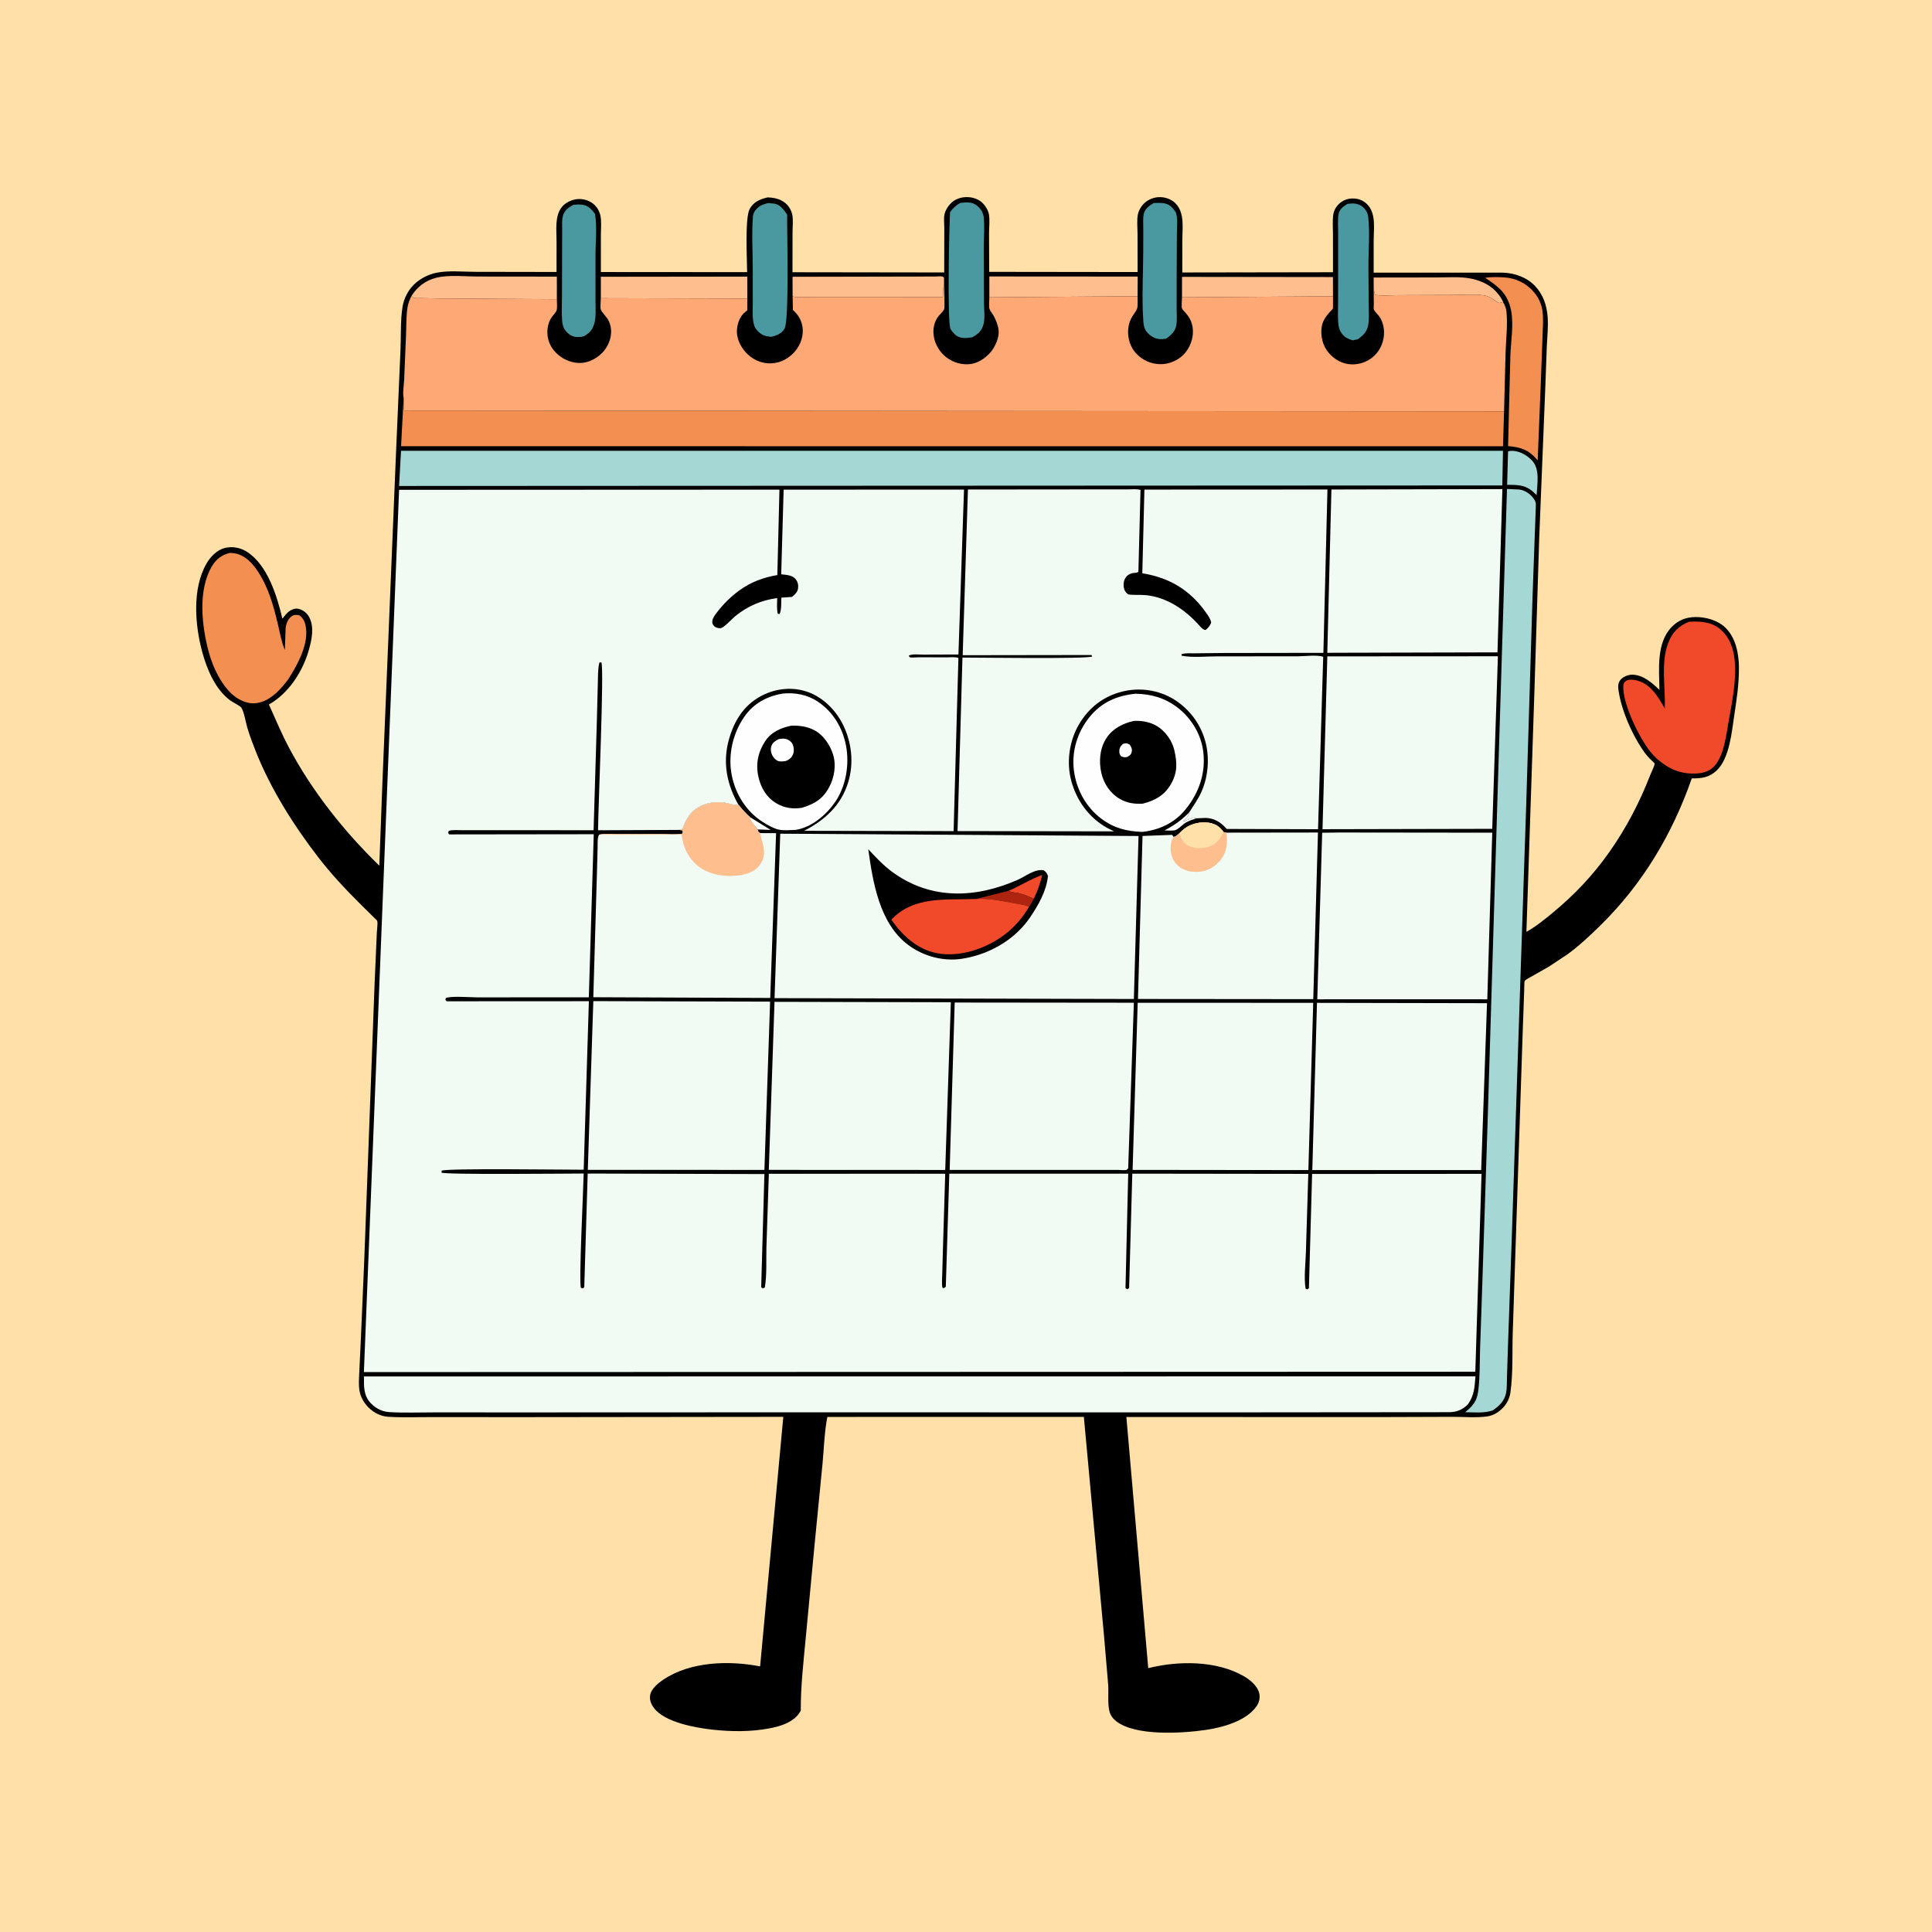 <svg version="1.1" xmlns="http://www.w3.org/2000/svg" style="display: block;" viewBox="0 0 2048 2048" width="1024" height="1024">
<path transform="translate(0,0)" fill="rgb(254,224,168)" d="M -0 -0 L 2048 0 L 2048 2048 L -0 2048 L -0 -0 z"/>
<path transform="translate(0,0)" fill="rgb(0,0,0)" d="M 813.679 209.248 C 821.148 209.558 827.83 210.921 833.5 216.171 C 836.475 218.925 838.713 222.88 839.67 226.815 C 841.021 232.367 840.14 239.765 840.141 245.486 L 840.054 288.587 L 1000.89 288.811 L 1000.99 242.36 C 1001.01 237.782 1000.18 231.225 1001.29 226.822 C 1002.34 222.621 1004.76 218.78 1007.75 215.68 C 1012.07 211.19 1018.32 209.019 1024.47 208.936 C 1030.8 208.849 1037.46 210.945 1041.95 215.567 C 1044.91 218.607 1047.69 223.256 1048.35 227.507 C 1049.32 233.721 1048.45 241.163 1048.43 247.5 L 1048.59 288.187 L 1205.92 288.383 L 1205.84 247.674 C 1205.82 241.29 1204.9 232.887 1206.32 226.704 C 1207.04 223.57 1208.86 220.275 1210.83 217.765 C 1214.92 212.57 1221.45 209.366 1228.02 208.993 C 1234.46 208.629 1241.29 210.812 1245.91 215.385 C 1256.14 225.519 1253.29 242.194 1253.3 255.298 L 1253.28 288.841 L 1413.02 288.582 L 1413 248.877 C 1413.02 241.994 1412.35 234.269 1413.32 227.474 C 1413.83 223.873 1415.49 220.508 1417.84 217.768 C 1421.68 213.294 1427.06 210.592 1433 210.407 C 1439.27 210.211 1444.59 211.964 1449.08 216.387 C 1459.01 226.175 1456.13 242.556 1456.15 255.304 L 1456.14 289.025 L 1593 289.038 C 1605.58 289.329 1618.42 293.936 1627.2 303.136 C 1635.82 312.161 1639.67 323.722 1640.57 335.976 C 1641.32 346.312 1640.17 357.06 1639.66 367.406 L 1638.16 408.532 L 1631.6 571.228 L 1626.53 733.043 L 1618.05 987.772 C 1628.09 982.3 1637.41 974.601 1646.21 967.336 C 1668.99 948.536 1688.58 927.808 1705.65 903.654 C 1724.09 877.549 1738.12 850.456 1749.65 820.759 C 1750.68 818.099 1753.87 812.134 1753.97 809.446 C 1753.99 808.992 1751.64 806.886 1751.34 806.612 C 1747.11 802.825 1744.04 798.945 1740.9 794.24 C 1729.24 776.791 1718.94 753.108 1715.76 732.312 C 1715.12 728.101 1714.91 724.143 1717.77 720.672 C 1720.54 717.32 1725.92 715.168 1730.23 715.196 C 1741.76 715.27 1751.3 723.864 1759.08 731.28 C 1758.76 709.626 1755.59 681.428 1772.19 664.5 C 1779.09 657.465 1787.15 654.258 1796.95 654.089 C 1808.1 653.897 1821.09 657.545 1829.15 665.5 C 1839.98 676.192 1843.21 692.714 1843.34 707.384 C 1843.5 724.712 1840.91 741.602 1838.34 758.695 C 1835.7 776.32 1833.3 803.662 1819.94 816.557 C 1811.94 824.271 1803.87 825.188 1793.35 825.133 C 1772.65 884.492 1740.98 937.484 1695.87 981.587 C 1684.99 992.223 1673.71 1002.86 1661.36 1011.77 L 1641.81 1024.71 L 1622.02 1035.95 C 1620.84 1036.69 1617.11 1038.57 1616.37 1039.59 C 1615.66 1040.58 1615.83 1048.05 1615.73 1049.79 L 1614.18 1092.23 L 1603.65 1410.34 C 1602.83 1431.9 1604.1 1454.68 1601.13 1475.99 C 1600.3 1481.99 1597.49 1487.83 1593.27 1492.23 C 1588.45 1497.24 1582.85 1500.63 1575.9 1501.55 C 1564.42 1503.07 1551.29 1501.85 1539.59 1501.9 L 1462.75 1502.15 L 1194 1502.08 L 1217.18 1768.32 C 1248.86 1760.37 1289.41 1760.02 1318.58 1776.88 C 1325.33 1780.78 1333.4 1787.46 1334.95 1795.5 C 1335.88 1800.35 1334.65 1804.96 1331.83 1808.93 C 1320.82 1824.43 1295.97 1831.21 1278.12 1833.8 C 1253.36 1837.4 1203.62 1840.66 1183.12 1824.48 C 1179.6 1821.7 1177.02 1818.19 1175.98 1813.77 C 1174.05 1805.56 1175.26 1794.83 1174.75 1786.19 L 1170.28 1733.76 L 1148.94 1501.95 L 877.025 1502.01 C 873.866 1517.95 873.443 1535.39 871.906 1551.62 L 863.448 1637.7 L 854.045 1736.99 C 851.633 1762.7 848.743 1787.45 848.844 1813.36 C 847.138 1816.54 845.038 1819.19 842.23 1821.5 C 834.914 1827.51 824.966 1830.37 815.82 1832.1 C 795.847 1835.89 775.703 1835.7 755.56 1833.53 C 737.817 1831.63 704.735 1825.88 693.224 1810.55 C 690.087 1806.37 688.256 1801.73 689.271 1796.48 C 690.511 1790.06 697.795 1784.11 702.995 1780.6 C 731.743 1761.17 772.924 1760.03 805.746 1766.45 L 830.337 1501.92 L 551.521 1502.24 L 458.124 1502.19 C 442.72 1502.14 426.803 1502.85 411.452 1501.84 C 406.84 1501.54 402.534 1500.17 398.5 1497.95 C 389.924 1493.21 382.977 1484.43 381.156 1474.68 C 379.938 1468.15 380.627 1460.84 380.879 1454.21 L 382.527 1419.61 L 386.15 1335.14 L 397.141 1041.41 L 399.46 988.6 C 399.555 985.684 400.63 978.567 399.853 976.191 C 399.589 975.382 397.142 973.334 396.442 972.622 L 382.809 959.144 C 366.678 943.198 351.162 926.65 337.295 908.653 C 311.171 874.751 287.003 836.436 271.148 796.535 C 267.878 788.307 264.75 780.006 262.2 771.523 C 260.426 765.62 258.921 755.094 255.797 750.077 C 254.782 748.447 246.31 744.152 244.01 742.452 C 228.322 730.859 219.486 709.763 214.491 691.516 C 206.633 662.813 203.445 624.039 218.986 597.243 C 223.248 589.894 230.118 582.854 238.584 580.816 C 246.645 578.876 255.133 580.586 262.049 585.098 C 283.78 599.278 293.749 632.046 299.33 655.833 C 301.769 652.844 304.378 649.121 307.765 647.181 C 310.737 645.479 313.537 644.615 316.916 645.527 C 321.368 646.728 325.293 649.748 327.543 653.818 C 333.322 664.272 330.621 677.397 327.599 688.268 C 321.11 711.609 306.302 734.676 285.06 746.825 C 291.955 762.071 298.405 777.629 306.254 792.41 C 330.796 838.623 364.648 881.281 402.078 917.629 L 405.319 831.002 L 419.9 477.474 L 424.501 371.8 C 425.207 356.588 424.326 340.3 426.684 325.275 C 428.031 316.692 432.456 307.915 438.625 301.832 C 445.084 295.463 453.654 291.019 462.506 289.168 C 475.327 286.488 491.004 288.164 504.103 288.167 L 589.963 288.316 L 589.994 255.987 C 590.017 244.248 587.819 229.333 595.5 219.566 C 599.388 214.621 606.545 211.307 612.742 211.004 C 619.32 210.681 625.674 212.855 630.439 217.427 C 633.392 220.261 635.365 223.977 636.328 227.942 C 637.819 234.082 636.949 241.904 636.968 248.221 L 636.948 288.376 L 791.969 288.481 C 791.988 275.39 789.389 230.851 794.803 221.3 C 799.067 213.776 805.755 211.172 813.679 209.248 z"/>
<path transform="translate(0,0)" fill="rgb(254,254,254)" d="M 795.098 866.268 L 816.93 879.732 L 802.908 879.235 C 802.121 877.656 802.425 878 801.495 876.894 C 798.642 873.497 795.292 870.952 795.098 866.268 z"/>
<path transform="translate(0,0)" fill="rgb(254,254,254)" d="M 1260.66 861.098 C 1260.05 865.522 1257.24 867.369 1254.25 870.505 C 1256.34 870.846 1258.01 869.729 1259.75 868.505 L 1261 867.51 L 1262.75 867.75 L 1264 866.51 L 1268.36 867.454 C 1264.52 868.724 1260.43 869.961 1256.93 872.039 C 1253.47 874.101 1249.15 879.098 1245.5 880.093 C 1242.65 880.87 1237.52 880.222 1234.42 880.272 C 1244.73 874.848 1252.49 869.446 1260.66 861.098 z"/>
<path transform="translate(0,0)" fill="rgb(165,216,212)" d="M 1598.61 478.5 C 1600.46 477.923 1601.96 477.831 1603.9 477.935 C 1611.42 478.338 1619.16 482.859 1624.19 488.369 C 1632.67 497.636 1629.43 513.233 1628.87 524.941 L 1627.72 523.72 C 1618.29 514.157 1610.51 513.875 1597.62 513.948 L 1598.61 478.5 z"/>
<path transform="translate(0,0)" fill="rgb(254,190,142)" d="M 1456.16 306.433 L 1456.16 294.185 L 1522.4 294.095 C 1534.37 294.12 1548.11 292.973 1559.8 295.41 C 1568.9 297.308 1577.94 301.266 1584.63 307.831 C 1588.39 311.524 1591.65 315.705 1593.52 320.665 L 1592.85 321.289 C 1590.96 319.531 1590.94 321.417 1589 321.077 C 1587.47 320.809 1584.21 318.159 1582.86 317.284 C 1579.41 315.05 1576.3 313.554 1572.18 312.979 C 1562.62 311.641 1551.85 312.625 1542.16 312.67 L 1482.34 312.883 C 1474.56 312.906 1465.09 313.939 1457.51 312.5 L 1456.16 306.433 z"/>
<path transform="translate(0,0)" fill="rgb(254,190,142)" d="M 1048.75 315.18 L 1048.74 293.066 L 1206 293.167 L 1205.9 314.028 L 1048.75 315.18 z"/>
<path transform="translate(0,0)" fill="rgb(254,190,142)" d="M 1252.97 315.19 L 1253.01 293.495 L 1412.98 293.693 L 1413.04 314.098 L 1252.97 315.19 z"/>
<path transform="translate(0,0)" fill="rgb(254,190,142)" d="M 436.137 313.841 C 442.02 304.196 451.149 297.265 462.155 294.49 C 475.6 291.1 492.964 293.125 506.808 293.125 L 590.27 293.215 L 590.292 317.161 L 465.82 316.41 L 445.931 315.995 C 444.396 315.942 440.313 316.284 439 315.72 C 437.951 315.269 437.091 314.467 436.137 313.841 z"/>
<path transform="translate(0,0)" fill="rgb(254,190,142)" d="M 840.212 313.976 L 840.13 293.41 L 969.583 293.144 L 991.972 293.126 C 993.427 293.125 997.777 292.617 999 293.121 C 999.611 293.373 1000.12 293.827 1000.68 294.18 L 1000.74 301.426 L 1000.54 302.241 C 999.589 306.448 999.573 310.599 999.488 314.886 L 884.134 314.852 L 852.341 314.882 C 848.67 314.883 843.445 315.634 840.212 313.976 z"/>
<path transform="translate(0,0)" fill="rgb(254,190,142)" d="M 636.91 316.11 L 636.921 293.389 L 792.127 293.202 L 792.182 316.512 L 636.91 316.11 z"/>
<path transform="translate(0,0)" fill="rgb(74,152,160)" d="M 1428.03 216.237 C 1430.95 215.749 1433.64 215.455 1436.6 215.886 C 1441.38 216.583 1445.05 219.018 1447.84 222.97 C 1449.51 225.337 1450.12 227.917 1450.44 230.754 C 1452.28 247.111 1450.53 265.393 1450.59 281.927 L 1450.82 321.861 C 1450.85 328.908 1451.58 336.822 1450.5 343.782 C 1449.33 351.375 1445.44 355.268 1439.35 359.613 L 1434 360.79 C 1429.46 359.535 1425.97 357.923 1422.88 354.238 C 1420.78 351.732 1419.52 348.705 1419 345.5 C 1417.81 338.158 1418.41 329.86 1418.41 322.422 L 1418.48 283.087 L 1418.49 246.539 C 1418.51 240.362 1417.91 233.454 1418.85 227.35 C 1419.72 221.773 1423.69 219.253 1428.03 216.237 z"/>
<path transform="translate(0,0)" fill="rgb(74,152,160)" d="M 607.79 217.091 C 610.823 216.735 613.956 216.654 617 216.955 C 623.333 217.583 626.887 221.92 630.696 226.551 C 633.038 239.994 631.237 256.463 631.261 270.222 L 631.248 318.336 C 631.211 326.158 632.109 335.467 629.972 343.002 C 628.1 349.602 624.746 353.359 618.765 356.5 C 615.859 357.409 611.063 357.563 608.134 356.727 C 604.128 355.584 600.404 352.268 598.301 348.763 C 596.609 345.941 596.107 342.597 595.84 339.37 C 595.167 331.257 595.693 322.786 595.729 314.626 L 595.819 271.734 L 595.907 243.553 C 595.927 238.821 595.488 233.396 596.729 228.811 C 598.362 222.774 602.605 219.983 607.79 217.091 z"/>
<path transform="translate(0,0)" fill="rgb(74,152,160)" d="M 814.458 215.25 L 815.374 215.33 L 821.5 215.974 C 827.401 217.285 831.255 222.865 834.415 227.521 C 834.194 245.228 836.718 340.198 831.629 348.5 C 828.354 353.843 823.249 355.614 817.499 357.094 C 814.536 356.74 811.439 356.43 808.731 355.083 C 804.509 352.982 800.471 348.78 799.227 344.166 C 797.294 337 798.004 328.69 797.989 321.305 L 797.954 285.546 C 797.955 267.483 796.734 248.463 798.064 230.491 C 798.225 228.318 798.508 226.381 799.675 224.5 C 803.28 218.695 808.046 216.678 814.458 215.25 z"/>
<path transform="translate(0,0)" fill="rgb(74,152,160)" d="M 1222.97 215.18 L 1227.97 215.063 C 1233.5 215.069 1238.57 215.676 1242.5 220.085 C 1243.62 221.345 1246.05 224.042 1246.6 225.6 C 1248.54 231.072 1247.57 240.521 1247.55 246.411 L 1247.32 293.699 L 1247.3 327.291 C 1247.29 332.846 1247.84 339.027 1247 344.5 C 1245.99 351.099 1241.41 355.322 1236.21 358.964 C 1233.27 359.546 1230.48 359.693 1227.5 359.216 C 1222.54 358.422 1217.59 354.843 1214.8 350.709 C 1212.58 347.411 1212.16 343.435 1211.91 339.558 C 1210.29 314.968 1211.84 289.249 1211.89 264.515 L 1211.92 241.227 C 1211.91 236.556 1211.41 231.173 1212.49 226.643 C 1213.8 221.156 1218.42 217.863 1222.97 215.18 z"/>
<path transform="translate(0,0)" fill="rgb(74,152,160)" d="M 1017.68 215.195 C 1021.62 214.552 1025.54 214.303 1029.5 214.993 C 1033.64 215.714 1038.04 219.562 1040.21 223.039 C 1041.53 225.153 1042.47 227.521 1042.74 230 C 1043.97 240.937 1042.75 253.635 1042.82 264.739 L 1043.08 320.725 C 1043.1 327.472 1044.35 337.658 1042.5 344.004 C 1040.42 351.125 1036.92 354.036 1030.61 357.581 L 1025.05 358.266 C 1020.19 358.535 1015.42 357.82 1011.88 354.132 C 1010.58 352.777 1008.27 350.255 1007.52 348.553 C 1004.07 340.779 1006.13 240.142 1007.1 224.781 C 1010.38 220.506 1012.94 217.95 1017.68 215.195 z"/>
<path transform="translate(0,0)" fill="rgb(242,143,81)" d="M 1574.34 294.5 C 1580.41 293.439 1588.21 293.676 1594.41 294.039 C 1606.83 294.768 1618.08 300.253 1626.08 309.726 C 1630.83 315.339 1633.97 321.977 1635.03 329.273 C 1636.25 337.676 1635.44 346.695 1635.2 355.182 L 1633.46 402.424 L 1630.02 488.033 L 1629.23 487.101 C 1620.35 476.8 1611.75 473.87 1598.62 472.923 L 1601.04 377.341 C 1601.53 362.335 1604.76 343.715 1601.82 329.155 C 1598.14 310.964 1588.57 303.92 1574.34 294.5 z"/>
<path transform="translate(0,0)" fill="rgb(242,143,81)" d="M 243.616 586.111 C 247.108 586.232 250.684 586.64 253.949 587.96 C 262.557 591.439 268.885 598.824 273.808 606.432 C 284.919 623.605 290.036 642.494 294.678 662.172 C 296.831 671.3 298.296 680.348 301.95 689.033 L 302.792 665.566 C 303.332 661.018 305.404 655.648 309.5 653.078 C 312.438 651.234 314.534 651.819 317.659 652.372 C 321.266 655.472 322.813 658.18 323.861 662.818 C 328.144 681.788 315.284 705.067 305.362 720.325 C 298.268 729.744 289.117 740.139 277.585 743.994 C 268.983 746.868 261.571 745.649 253.669 741.371 C 237.23 732.471 226.024 708.723 221.361 691.5 C 213.903 663.954 209.398 625.43 224.87 599.9 C 229.312 592.572 235.282 588.08 243.616 586.111 z"/>
<path transform="translate(0,0)" fill="rgb(241,74,42)" d="M 1790.17 659.125 C 1801.68 658.349 1813.9 659.041 1823.2 666.735 C 1833.42 675.189 1837.57 687.238 1838.85 700.121 C 1840.89 720.806 1835.97 744.777 1832.35 765.116 C 1829.77 779.676 1827.61 800.184 1817.69 811.695 C 1813.27 816.821 1806.57 819.34 1799.95 819.809 C 1782.03 821.079 1769.6 815.655 1756.3 804.278 L 1751.5 799.272 C 1738.73 785.085 1719.43 745.332 1720.81 726.625 C 1720.97 724.391 1721.79 722.931 1723.77 721.688 C 1726.6 719.919 1731.74 720.439 1734.88 721.227 C 1749.91 725.014 1757.63 738.701 1764.76 751.025 C 1765.57 728.868 1760.3 702.596 1768.38 681.546 C 1772.74 670.175 1779.26 663.825 1790.17 659.125 z"/>
<path transform="translate(0,0)" fill="rgb(254,254,254)" d="M 829.538 735.243 C 842.509 733.867 855.635 736.323 866.622 743.552 C 883.021 754.344 893.21 771.437 896.831 790.552 C 900.593 810.411 896.793 833.728 885.095 850.445 C 875.572 864.052 860.597 876.796 843.8 879.684 C 837.951 879.859 830.845 880.694 825.128 879.344 C 819.434 877.998 812.872 874.102 808 870.97 C 791.03 860.06 779.89 842.022 775.804 822.391 C 771.366 801.066 776.649 777.561 789.035 759.732 C 798.854 745.599 812.869 738.098 829.538 735.243 z"/>
<path transform="translate(0,0)" fill="rgb(0,0,0)" d="M 838.972 769.208 C 847.379 769.062 854.711 769.893 862.411 773.656 C 872.624 778.647 879.884 789.426 883.194 800.145 C 886.603 811.187 884.338 824.332 878.987 834.39 C 872.274 847.008 863.187 852.314 849.936 856.313 C 840.538 857.767 831.855 856.601 823.5 851.836 C 812.942 845.815 806.751 835.593 804.051 823.915 C 800.886 810.22 803.375 797.784 810.903 786 C 817.308 775.974 827.785 771.545 838.972 769.208 z"/>
<path transform="translate(0,0)" fill="rgb(254,254,254)" d="M 825.45 783.5 C 827.79 783.08 830.482 782.682 832.812 783.259 C 835.775 783.993 838.399 785.694 839.917 788.379 C 841.521 791.215 841.958 796.078 840.808 799.141 C 839.273 803.232 837.226 804.698 833.5 806.553 C 830.911 807.077 827.178 807.569 824.66 806.629 C 822.389 805.781 820.164 803.375 819.008 801.298 C 817.192 798.034 816.502 794.179 817.797 790.6 C 819.105 786.987 822.209 785.133 825.45 783.5 z"/>
<path transform="translate(0,0)" fill="rgb(254,254,254)" d="M 1203.78 735.368 C 1220.5 735.713 1234.92 739.809 1248.32 750.127 C 1263.07 761.494 1273.47 778.755 1275.58 797.385 C 1278.14 819.85 1270.9 840.546 1256.8 857.918 C 1245.14 872.288 1228.94 879.911 1210.85 881.847 C 1194.16 881.221 1180.91 877.989 1167.31 867.734 C 1150.96 855.41 1140.78 836.434 1138.34 816.261 C 1135.88 795.989 1142.24 775.767 1155.06 759.967 C 1167.69 744.409 1184.22 737.278 1203.78 735.368 z"/>
<path transform="translate(0,0)" fill="rgb(0,0,0)" d="M 1201.95 764.201 C 1210.28 763.706 1219.26 765.335 1226.47 769.697 C 1235.33 775.05 1242.57 785.199 1244.86 795.314 C 1247.9 808.786 1248.34 819.076 1241.03 831.565 C 1234.2 843.221 1223.95 848.8 1211.24 851.925 C 1202.36 852.381 1194.74 851.332 1186.93 846.801 C 1176.88 840.972 1170.08 830.757 1167.5 819.517 C 1164.65 807.072 1165.8 792.95 1173.04 782.135 C 1179.78 772.056 1190.44 766.815 1201.95 764.201 z"/>
<path transform="translate(0,0)" fill="rgb(254,254,254)" d="M 1190.56 788.5 C 1194.25 787.724 1194.23 787.522 1197.5 789.328 C 1199.1 791.57 1200.39 794.12 1199.67 797 C 1198.8 800.5 1197.48 800.804 1194.69 802.5 C 1191.54 802.944 1191.08 802.77 1188.14 801.5 C 1187.1 799.746 1186.5 798.654 1186.52 796.531 C 1186.56 792.769 1187.77 790.846 1190.56 788.5 z"/>
<path transform="translate(0,0)" fill="rgb(165,216,212)" d="M 1597.47 518.316 L 1610.5 518.919 C 1616.38 519.589 1622.16 523.575 1625.55 528.302 C 1627.34 530.807 1628.05 532.099 1628.08 535.174 L 1624.47 635.045 L 1617.81 854.257 L 1602.64 1309.29 L 1598.44 1428.86 L 1597.44 1460.21 C 1597.27 1465.61 1597.55 1471.45 1596.48 1476.73 C 1594.78 1485.13 1589.08 1490.56 1582.28 1495.1 C 1573.42 1498.28 1562.5 1497.07 1553.17 1496.99 L 1557.48 1493.26 C 1563.96 1487.08 1566.1 1481.96 1567.15 1473.21 C 1568.8 1459.41 1568.5 1445.06 1568.9 1431.15 L 1570.95 1371.57 L 1577.02 1186.5 L 1588.87 797.06 L 1597.47 518.316 z"/>
<path transform="translate(0,0)" fill="rgb(241,251,244)" d="M 1578.79 518.51 L 1592.6 518.467 L 1587.4 691.541 L 1419.91 691.945 L 1406.99 692.004 L 1411.36 518.884 L 1578.79 518.51 z"/>
<path transform="translate(0,0)" fill="rgb(241,251,244)" d="M 1396.05 1063.07 L 1576.3 1063.43 L 1570.12 1240.33 L 1391.1 1240.34 L 1396.05 1063.07 z"/>
<path transform="translate(0,0)" fill="rgb(241,251,244)" d="M 1419.87 882.5 L 1581.85 882.687 L 1576.6 1059.32 L 1561.23 1059.28 L 1396.37 1059.31 L 1401.57 882.748 L 1419.87 882.5 z"/>
<path transform="translate(0,0)" fill="rgb(241,251,244)" d="M 1205.99 1062.97 L 1392.07 1063.05 L 1386.93 1240.34 L 1200.61 1240.13 L 1205.99 1062.97 z"/>
<path transform="translate(0,0)" fill="rgb(241,251,244)" d="M 1407.02 695.779 L 1587.84 695.674 L 1581.84 878.606 L 1401.91 878.993 L 1407.02 695.779 z"/>
<path transform="translate(0,0)" fill="rgb(241,251,244)" d="M 1250.04 883.49 C 1251.85 881.509 1253.88 879.735 1256.03 878.124 C 1263.01 872.891 1273.64 870.633 1282.27 872.315 C 1288.66 873.56 1293.4 876.586 1296.96 882.044 L 1300.02 882.64 L 1397.09 882.512 L 1392.12 1059.13 L 1206.29 1058.96 L 1211.13 886.164 L 1242.47 884.985 L 1244.02 887.068 C 1246.1 887.238 1248.36 884.754 1250.04 883.49 z"/>
<path transform="translate(0,0)" fill="rgb(254,190,142)" d="M 1250.04 883.49 C 1251.85 881.509 1253.88 879.735 1256.03 878.124 C 1263.01 872.891 1273.64 870.633 1282.27 872.315 C 1288.66 873.56 1293.4 876.586 1296.96 882.044 L 1300.02 882.64 C 1301.48 892.669 1300.55 903.251 1293.94 911.5 C 1288.11 918.79 1280.41 923.322 1271 924.114 C 1262.92 924.794 1254.55 923.148 1248.48 917.455 C 1243.36 912.665 1240.89 906.489 1240.88 899.548 C 1240.87 895.318 1241.53 890.581 1244.02 887.068 C 1246.1 887.238 1248.36 884.754 1250.04 883.49 z"/>
<path transform="translate(0,0)" fill="rgb(254,224,168)" d="M 1250.04 883.49 C 1251.85 881.509 1253.88 879.735 1256.03 878.124 C 1263.01 872.891 1273.64 870.633 1282.27 872.315 C 1288.66 873.56 1293.4 876.586 1296.96 882.044 C 1293.57 888.845 1289.83 894.625 1282.33 897.251 C 1275.66 899.585 1266.39 900.053 1260 896.709 C 1254.79 893.984 1251.86 888.821 1250.04 883.49 z"/>
<path transform="translate(0,0)" fill="rgb(241,251,244)" d="M 821.011 1061.98 L 1007.94 1062.41 L 1001.98 1240.2 L 814.967 1240.12 L 821.011 1061.98 z"/>
<path transform="translate(0,0)" fill="rgb(241,251,244)" d="M 628.942 1061.23 L 816.346 1061.77 L 810.315 1240.15 L 623.096 1240.08 L 628.942 1061.23 z"/>
<path transform="translate(0,0)" fill="rgb(241,251,244)" d="M 1012.02 1062.73 L 1201.94 1062.93 L 1195.92 1238.5 C 1195.27 1239.05 1194.77 1239.85 1193.98 1240.15 C 1192.43 1240.74 1187.23 1240.15 1185.31 1240.15 L 1157.43 1240.15 L 1006.68 1240.15 L 1012.02 1062.73 z"/>
<path transform="translate(0,0)" fill="rgb(241,251,244)" d="M 719.837 879.745 L 723.5 878.543 C 725.672 872.785 727.869 867.656 731.841 862.847 C 740.688 852.137 755.796 848.947 769 851.019 C 772.818 851.618 777.909 853.751 781.671 853.19 L 782.68 852.92 C 786.618 857.689 790.436 862.175 795.098 866.268 C 795.292 870.952 798.642 873.497 801.495 876.894 C 802.425 878 802.121 877.656 802.908 879.235 C 803.843 881.298 803.665 882.128 805.793 883.118 L 822.682 883.177 L 816.475 1057.87 L 628.937 1057.09 L 632.689 928.434 L 633.497 898.545 C 633.606 894.421 633.027 888.45 635.019 884.836 C 640.452 883.393 647.727 884.194 653.415 884.191 L 700.956 884.143 C 708.14 884.136 716.592 884.963 723.608 883.674 L 723.686 880.214 L 719.837 879.745 z"/>
<path transform="translate(0,0)" fill="rgb(254,190,142)" d="M 719.837 879.745 L 723.5 878.543 C 725.672 872.785 727.869 867.656 731.841 862.847 C 740.688 852.137 755.796 848.947 769 851.019 C 772.818 851.618 777.909 853.751 781.671 853.19 L 782.68 852.92 C 786.618 857.689 790.436 862.175 795.098 866.268 C 795.292 870.952 798.642 873.497 801.495 876.894 C 802.425 878 802.121 877.656 802.908 879.235 C 803.843 881.298 803.665 882.128 805.793 883.118 L 806.104 884.676 C 808.474 895.97 813.23 904.213 806.406 915.416 C 802.154 922.395 794.604 925.846 786.863 927.349 C 772.026 930.228 754.114 928.178 741.671 919.339 C 732.019 912.482 725.271 901.131 723.297 889.481 L 722.984 887.5 L 722.462 884.812 L 635.019 884.836 C 640.452 883.393 647.727 884.194 653.415 884.191 L 700.956 884.143 C 708.14 884.136 716.592 884.963 723.608 883.674 L 723.686 880.214 L 719.837 879.745 z"/>
<path transform="translate(0,0)" fill="rgb(242,143,81)" d="M 1594.36 436.078 L 1593.25 473.074 L 425.148 473.015 L 427.864 421.647 L 428.318 435.182 L 1594.36 436.078 z"/>
<path transform="translate(0,0)" fill="rgb(165,216,212)" d="M 425.096 477.851 L 1593.22 477.888 L 1592.52 514.609 L 423.054 515.148 L 425.096 477.851 z"/>
<path transform="translate(0,0)" fill="rgb(241,251,244)" d="M 385.859 1459.11 L 1564.04 1458.99 C 1563.09 1470.62 1562.91 1479.17 1555.77 1489.02 C 1550.04 1494.36 1544.41 1496.84 1536.62 1496.97 L 1293.7 1497.18 L 840.938 1497.11 L 554.956 1497.21 L 460.36 1497.18 C 444.625 1497.15 428.435 1497.83 412.749 1496.9 C 405.217 1496.45 398.541 1493.06 393.293 1487.71 C 385.292 1479.56 385.691 1469.7 385.859 1459.11 z"/>
<path transform="translate(0,0)" fill="rgb(241,251,244)" d="M 827.088 883.756 L 1206.89 886.202 L 1201.94 1058.97 L 821.045 1058.07 L 827.088 883.756 z"/>
<path transform="translate(0,0)" fill="rgb(0,0,0)" d="M 920.4 900.208 C 928.501 908.916 936.306 917.314 945.955 924.37 C 986.567 954.071 1033.81 952.352 1078.4 932.831 C 1086.78 929.165 1096.82 920.891 1106.27 922.5 C 1109.32 924.708 1109.52 925.197 1110.88 928.5 C 1109.33 944.558 1100.67 959.487 1091.83 972.599 L 1090.17 974.944 C 1073.83 997.491 1047.18 1012.1 1019.93 1016.29 C 999.813 1019.38 978.859 1013.73 962.599 1001.56 C 932.258 978.85 925.234 935.163 920.4 900.208 z"/>
<path transform="translate(0,0)" fill="rgb(241,74,42)" d="M 1068.98 944.37 C 1081.14 939.254 1092.31 931.916 1104.75 927.534 C 1102.65 936.596 1099.97 944.374 1095.84 952.699 C 1091.16 950.728 1086.38 948.499 1081.48 947.165 C 1077.3 946.025 1072.9 946.323 1068.98 944.37 z"/>
<path transform="translate(0,0)" fill="rgb(174,36,15)" d="M 1034.67 952.926 L 1068.98 944.37 C 1072.9 946.323 1077.3 946.025 1081.48 947.165 C 1086.38 948.499 1091.16 950.728 1095.84 952.699 C 1094.28 955.463 1092.79 958.693 1090.83 961.166 C 1085.69 958.897 1078.91 958.174 1073.38 957.137 C 1060.77 954.77 1047.55 952.066 1034.67 952.926 z"/>
<path transform="translate(0,0)" fill="rgb(241,74,42)" d="M 1034.67 952.926 C 1047.55 952.066 1060.77 954.77 1073.38 957.137 C 1078.91 958.174 1085.69 958.897 1090.83 961.166 C 1084.17 972.75 1075.21 983.043 1064.5 991.062 C 1045.32 1005.43 1018.34 1014.73 994.344 1010.63 C 973.139 1007.01 956.52 991.958 944.871 974.817 C 969.331 949.318 1002.6 954.309 1034.67 952.926 z"/>
<path transform="translate(0,0)" fill="rgb(241,251,244)" d="M 1260.66 861.098 C 1264.99 854.139 1269.81 847.611 1273.24 840.122 C 1280.43 824.463 1282.23 805.419 1278.39 788.686 C 1273.87 769.011 1261.58 752.002 1244.44 741.378 C 1228.27 731.354 1208.19 728.502 1189.79 733.055 C 1169.83 737.993 1154.43 749.916 1143.95 767.547 C 1133.51 785.118 1130.3 807.878 1135.55 827.537 C 1141.12 848.363 1154.08 866.547 1172.99 877.234 L 1180.84 881.273 L 1015.03 880.993 L 1020.24 697.051 C 1035.18 697.023 1152.18 698.625 1157.75 695.947 L 1157 694.337 L 1020.49 694.533 L 1026.05 518.906 L 1162.3 518.771 L 1195.39 518.791 C 1199.42 518.798 1205.25 518.064 1208.99 519.404 L 1206.75 606 C 1205.33 607.24 1204.59 607.15 1202.81 607.24 C 1199.52 607.407 1196.31 608.636 1194.09 611.168 C 1191.49 614.124 1190.68 618.444 1191.2 622.251 C 1191.67 625.697 1193.19 628.108 1196 630.115 C 1202.33 631.042 1208.77 630.259 1215.15 630.945 C 1236.31 633.215 1254.72 645.324 1269 660.513 C 1271.26 662.92 1274.79 667.807 1278 667.831 C 1280.94 665.287 1282.45 663.635 1283.9 660 C 1283.2 655.906 1280.69 652.632 1278.34 649.295 C 1271.58 639.669 1263.64 631.388 1254.04 624.55 C 1241.02 615.272 1226.54 610.297 1210.89 607.66 L 1213.13 518.976 L 1407.15 518.886 L 1402.85 692.033 L 1296.76 692.193 L 1266.26 692.543 C 1261.93 692.622 1256.56 692.052 1252.48 693.5 L 1252.5 695.076 C 1263.95 697.328 1278.61 695.756 1290.4 695.772 L 1375.68 695.714 C 1383.09 695.686 1395.8 693.941 1402.66 696.18 L 1397.18 879.01 L 1300.36 878.721 L 1299.36 877.614 C 1293.55 871.33 1286.87 867.218 1278 867.04 L 1268.36 867.454 L 1264 866.51 L 1262.75 867.75 L 1261 867.51 L 1259.75 868.505 C 1258.01 869.729 1256.34 870.846 1254.25 870.505 C 1257.24 867.369 1260.05 865.522 1260.66 861.098 z"/>
<path transform="translate(0,0)" fill="rgb(254,168,118)" d="M 840.212 313.976 C 843.445 315.634 848.67 314.883 852.341 314.882 L 884.134 314.852 L 999.488 314.886 C 999.573 310.599 999.589 306.448 1000.54 302.241 L 1000.74 301.426 C 1000.74 305.467 1001.84 325.837 1000.74 327.983 C 999.196 331.009 995.472 333.864 993.558 336.937 C 985.586 349.736 989.982 366.383 1000.37 376.36 C 1007.28 382.999 1016.87 386.611 1026.43 386.145 C 1035.67 385.694 1044.16 380.222 1050.06 373.381 C 1054.8 367.887 1059.32 357.864 1058.6 350.459 C 1058.07 345.019 1055.77 339.004 1053.05 334.307 C 1051.91 332.338 1049.7 329.716 1048.96 327.672 C 1048 325.029 1048.8 318.271 1048.75 315.18 L 1205.9 314.028 C 1205.76 317.283 1206.41 324.444 1205.32 327.197 C 1203.93 330.722 1200.67 334.209 1198.97 337.786 C 1193.26 349.767 1195.43 365.199 1204.57 374.88 C 1211.32 382.033 1220.35 385.939 1230.15 386.041 C 1239.02 386.133 1248.25 382.311 1254.49 376.046 C 1261.02 369.502 1265.02 359.38 1264.52 350.086 C 1264.12 342.455 1261.59 337.287 1256.8 331.64 C 1255.81 330.473 1253.5 328.41 1253.02 327.059 C 1252.14 324.554 1252.98 318.115 1252.97 315.19 L 1413.04 314.098 L 1413.03 327.081 C 1407.67 332.666 1402.22 338.524 1401.05 346.5 C 1399.65 356.125 1401.99 366.503 1408.43 373.94 C 1414.76 381.263 1423.03 385.954 1432.81 386.255 C 1441.81 386.532 1451.11 382.946 1457.45 376.5 C 1467.72 366.048 1470.31 349.308 1462.91 336.568 C 1461.47 334.099 1457.14 330.339 1456.36 328.061 C 1455.96 326.905 1456.31 323.266 1456.3 321.875 L 1456.16 306.433 L 1457.51 312.5 C 1465.09 313.939 1474.56 312.906 1482.34 312.883 L 1542.16 312.67 C 1551.85 312.625 1562.62 311.641 1572.18 312.979 C 1576.3 313.554 1579.41 315.05 1582.86 317.284 C 1584.21 318.159 1587.47 320.809 1589 321.077 C 1590.94 321.417 1590.96 319.531 1592.85 321.289 L 1593.52 320.665 C 1595.33 323.704 1596.59 326.952 1596.93 330.5 C 1598.28 344.262 1596.46 359.443 1595.99 373.278 L 1594.36 436.078 L 428.318 435.182 L 427.864 421.647 C 426.659 416.684 428.283 407.337 428.444 402 L 430.43 354.5 C 430.814 345.225 430.537 335.709 431.866 326.518 C 432.529 321.928 434.061 317.953 436.137 313.841 C 437.091 314.467 437.951 315.269 439 315.72 C 440.313 316.284 444.396 315.942 445.931 315.995 L 465.82 316.41 L 590.292 317.161 C 590.314 320.68 590.775 325.003 590.182 328.432 C 589.767 330.835 586.333 334.119 584.851 336.234 C 582.428 339.691 581.201 343.282 580.562 347.431 C 579.261 355.881 581.572 364.648 586.963 371.27 C 593.413 379.194 602.948 384.197 613.15 384.762 C 622.24 385.266 631.538 380.808 637.892 374.496 C 646.997 365.451 651.206 350.596 644.582 338.907 C 642.574 335.363 638.488 331.783 636.93 328.286 C 636.041 326.292 636.915 318.693 636.91 316.11 L 792.182 316.512 L 792.105 329 L 791.496 329.489 L 790.5 330.328 L 789.737 330.904 C 784.445 335.058 781.821 342.487 781.233 349.02 C 780.416 358.086 784.603 366.992 790.598 373.569 C 796.835 380.413 805.757 384.931 815.057 385.173 C 824.862 385.429 833.504 381.76 840.5 374.878 C 847.182 368.306 851.362 358.967 850.959 349.5 C 850.629 341.723 847.115 334.571 841.394 329.433 L 840.512 328.659 L 840.212 313.976 z"/>
<path transform="translate(0,0)" fill="rgb(241,251,244)" d="M 719.837 879.745 L 633.947 880.116 C 634.08 856.845 640.566 708.749 637.5 702.128 L 635.362 702.351 C 633.61 709.591 633.956 717.507 633.707 724.957 L 632.614 767.169 L 629.231 880.078 L 518.265 880.045 L 490.582 880.066 C 485.891 880.073 480.207 879.455 475.722 880.683 L 474.971 883 L 476.188 884.5 L 629.405 884.304 L 624.189 1057.21 L 505.887 1057.24 C 498.491 1057.25 477.477 1055.49 472.5 1058.08 L 472.189 1060 L 473.5 1061.4 L 624.236 1061.32 L 618.742 1239.96 C 598.957 1240 473.216 1238.24 468.173 1241 L 468.003 1243 C 471.64 1245.39 602.169 1243.99 618.725 1243.99 C 618.494 1259.35 613.387 1360.45 615.838 1365.22 L 618 1365.68 L 619.342 1364.5 L 622.975 1244.01 L 810.301 1244.55 L 806.897 1364.5 L 808.5 1365.77 L 810.736 1364.8 C 813.012 1351.54 812.071 1335.93 812.421 1322.38 L 815.007 1244.27 L 1001.97 1244.18 L 999.471 1326.74 L 998.833 1350.3 C 998.715 1355.03 998.124 1360.35 999.003 1365 L 1000.5 1365.51 L 1002.59 1363.99 L 1006.3 1244.17 L 1195.95 1244.15 L 1193.07 1365.5 L 1195 1366.67 L 1196.91 1365.5 L 1200.28 1244.12 L 1386.85 1244.36 L 1384.32 1327.25 C 1384.01 1339.4 1382.05 1354.11 1383.96 1366 L 1386 1366.75 L 1387.5 1365.53 L 1390.89 1244.44 L 1570.5 1244.31 L 1563.89 1454.1 L 385.744 1454.47 L 423.047 519.214 L 826.248 519.036 L 824.018 609.587 C 809.181 612.113 796.104 616.902 783.842 625.796 C 774.813 632.345 766.664 640.357 759.931 649.25 C 757.98 651.827 755.473 654.892 755.116 658.192 C 754.839 660.751 755.334 661.948 757.16 663.8 C 758.822 665.485 762.273 666.308 764.5 665.765 C 767.789 664.964 776.455 655.484 779.588 652.985 C 793.071 642.226 806.854 636.391 823.842 633.935 C 823.785 639.425 823.205 645.374 824.5 650.73 L 826.5 650.776 C 828.552 645.719 828.032 638.966 828.274 633.533 L 839.5 632.768 C 842.572 630.281 845.347 627.89 845.953 623.766 C 846.463 620.297 845.764 616.915 843.577 614.137 C 839.86 609.416 833.6 609.478 828.108 608.781 L 830.69 519.038 L 1021.89 518.988 L 1015.98 693.787 L 977.857 693.914 C 973.897 693.927 966.534 692.985 963.318 695.023 C 963.712 695.591 963.846 696.501 964.5 696.727 C 966.346 697.365 971.574 696.741 973.71 696.746 L 1003.4 696.824 C 1007.24 696.832 1012.37 696.153 1015.96 697.458 L 1010.87 881.018 L 852.439 880.696 C 874.359 869.25 891.356 853.982 898.947 829.799 C 905.578 808.674 902.811 785.361 892.433 765.956 C 884.28 750.71 870.179 737.515 853.381 732.562 C 837.357 727.836 820.228 730.335 805.737 738.39 C 787.956 748.274 778.056 764.705 772.682 783.909 C 765.866 808.27 770.41 831.231 782.68 852.92 L 781.671 853.19 C 777.909 853.751 772.818 851.618 769 851.019 C 755.796 848.947 740.688 852.137 731.841 862.847 C 727.869 867.656 725.672 872.785 723.5 878.543 L 719.837 879.745 z"/>
</svg>